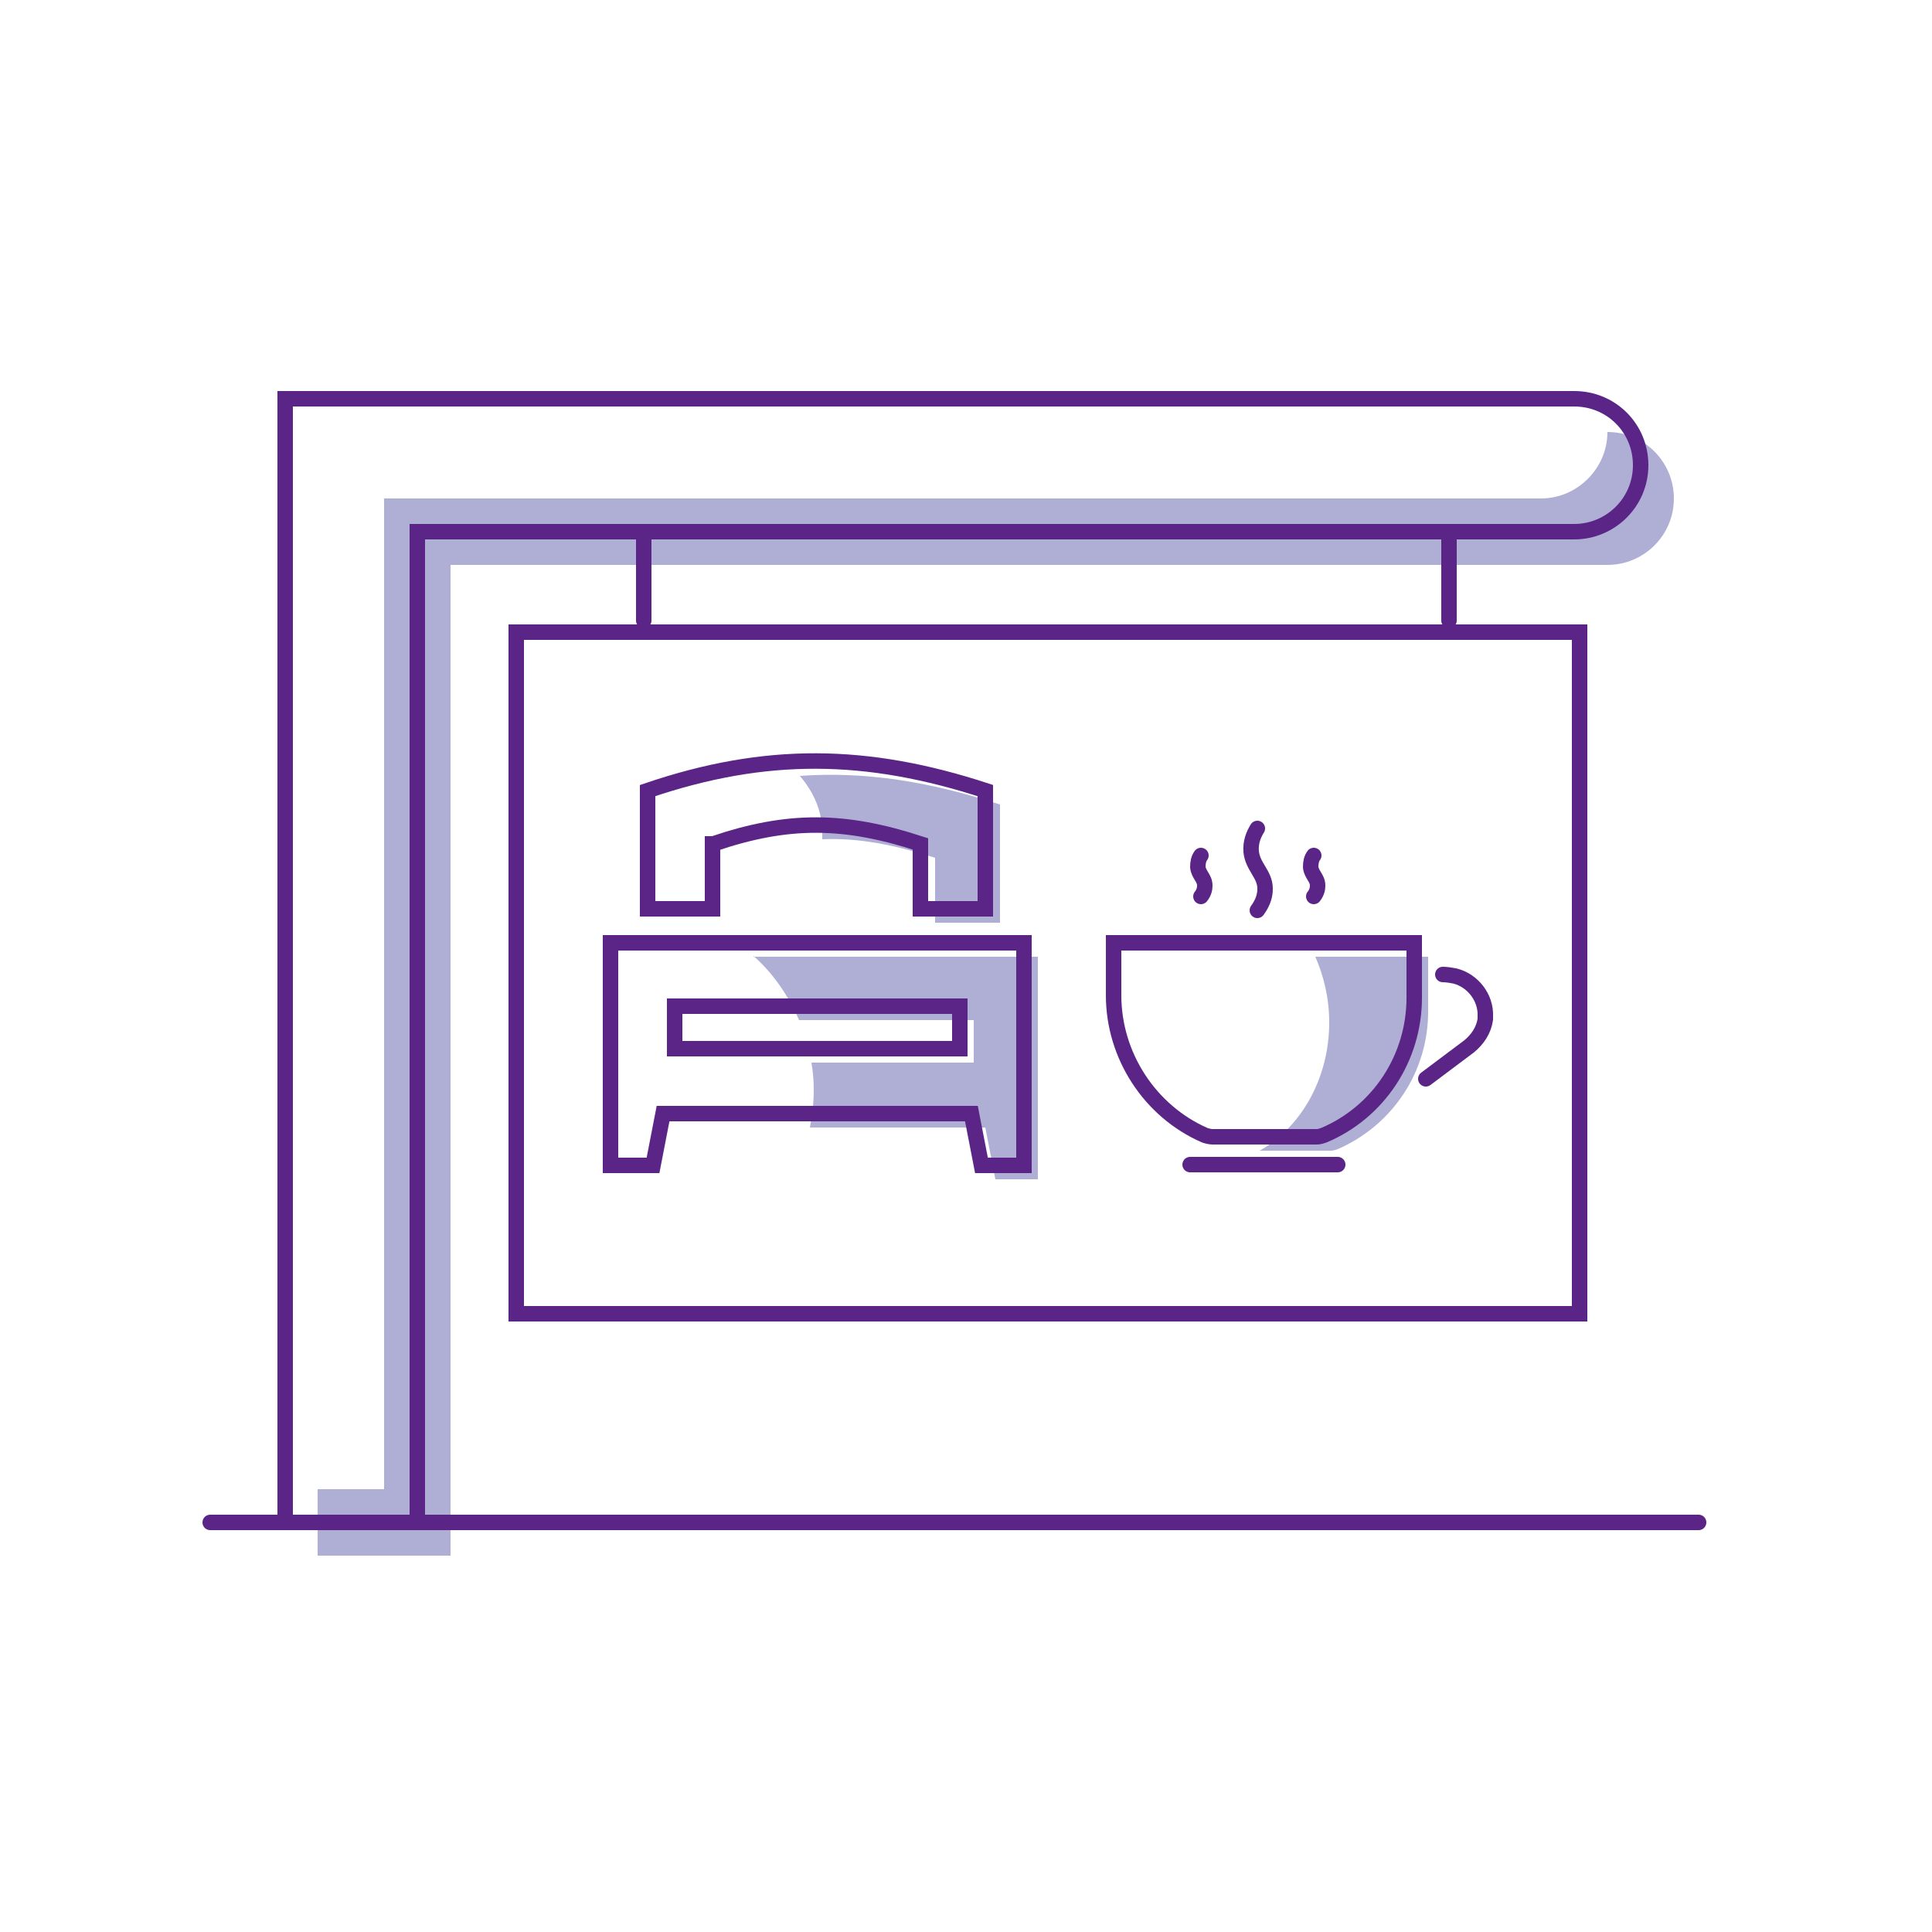 <?xml version="1.0" encoding="utf-8" standalone="no"?>
<!-- Generator: Adobe Illustrator 28.1.0, SVG Export Plug-In . SVG Version: 6.00 Build 0)  --><svg xmlns="http://www.w3.org/2000/svg" xmlns:xlink="http://www.w3.org/1999/xlink" id="Layer_2" style="enable-background:new 0 0 250 250;" version="1.1" viewBox="0 0 250 250" x="0px" xml:space="preserve" y="0px">
<style type="text/css">
	.st0{fill:#AFAFD5;}
	.st1{fill:none;stroke:#5B2487;stroke-width:2;stroke-miterlimit:10;}
	.st2{fill:none;stroke:#5B2487;stroke-width:2;stroke-linecap:round;stroke-linejoin:round;stroke-miterlimit:10;}
	.st3{fill:none;stroke:#5B2487;stroke-width:2;stroke-linecap:round;stroke-miterlimit:10;}
	.st4{fill:#4EE48A;}
	.st5{fill:none;stroke:#D7ECF5;stroke-width:11;stroke-miterlimit:10;}
	.st6{fill:#FFFFFF;}
	.st7{clip-path:url(#SVGID_00000173855760744088577500000009310620085896102276_);fill:#AFAFD5;}
	.st8{clip-path:url(#SVGID_00000000938792141611846400000006113829146037106858_);fill:#AFAFD5;}
	.st9{clip-path:url(#SVGID_00000075150941426121510160000008023668275845492130_);fill:#AFAFD5;}
	.st10{fill-rule:evenodd;clip-rule:evenodd;fill:#AFAFD5;}
	.st11{fill-rule:evenodd;clip-rule:evenodd;fill:none;stroke:#5B2487;stroke-width:2;stroke-linecap:round;stroke-miterlimit:10;}
	.st12{fill:#761C5C;}
	.st13{fill:#6E1B58;}
	.st14{fill:none;stroke:#D6EBF4;stroke-width:2;stroke-linecap:round;stroke-linejoin:round;stroke-miterlimit:10;}
	.st15{fill:#FFFFFF;stroke:#5B2487;stroke-width:2;stroke-linecap:round;stroke-linejoin:round;stroke-miterlimit:10;}
	.st16{fill:#5B2487;}
	.st17{fill:#761B5C;}
	.st18{fill:none;stroke:#5B2487;stroke-linecap:round;stroke-linejoin:round;stroke-miterlimit:10;}
	.st19{fill:none;stroke:#5B2487;stroke-width:0.772;stroke-linecap:round;stroke-linejoin:round;stroke-miterlimit:10;}
	.st20{opacity:0.3;fill:none;stroke:#5B2487;stroke-linecap:round;stroke-linejoin:round;stroke-miterlimit:10;}
	.st21{fill:none;stroke:#5B2487;stroke-width:1.254;stroke-linecap:round;stroke-linejoin:round;stroke-miterlimit:10;}
	.st22{fill:none;stroke:#5B2487;stroke-width:0.5;stroke-linecap:round;stroke-linejoin:round;stroke-miterlimit:10;}
	.st23{opacity:0.3;fill:none;stroke:#5B2487;stroke-width:2;stroke-linecap:round;stroke-linejoin:round;stroke-miterlimit:10;}
	.st24{opacity:0.3;fill:none;stroke:#5B2487;stroke-width:2.344;stroke-linecap:round;stroke-linejoin:round;stroke-miterlimit:10;}
	.st25{opacity:0.3;fill:none;stroke:#5B2487;stroke-miterlimit:10;}
	.st26{fill:none;stroke:#5B2487;stroke-width:2.058;stroke-linecap:round;stroke-linejoin:round;stroke-miterlimit:10;}
	.st27{fill:#BC0C73;}
	.st28{fill:none;stroke:#5B2487;stroke-width:0.462;stroke-linecap:round;stroke-linejoin:round;stroke-miterlimit:10;}
	.st29{fill:none;stroke:#207AB4;stroke-width:0.693;stroke-linecap:round;stroke-linejoin:round;stroke-miterlimit:10;}
	.st30{fill:#BC0C73;stroke:#5B2487;stroke-width:0.231;stroke-miterlimit:10;}
	.st31{fill:none;stroke:#BC0C73;stroke-width:0.693;stroke-linecap:round;stroke-linejoin:round;stroke-miterlimit:10;}
	.st32{fill:none;stroke:#5B2487;stroke-width:1.155;stroke-linecap:round;stroke-linejoin:round;stroke-miterlimit:10;}
	.st33{opacity:0.45;fill:#5A5A5B;enable-background:new    ;}
	.st34{fill:none;stroke:#207AB4;stroke-width:0.462;stroke-linecap:round;stroke-linejoin:round;stroke-miterlimit:10;}
	.st35{fill:none;stroke:#5B2487;stroke-width:0.693;stroke-linecap:round;stroke-linejoin:round;stroke-miterlimit:10;}
	.st36{fill:none;stroke:#AFAFD5;stroke-width:2;stroke-miterlimit:10;}
	.st37{fill:none;stroke:#5B2487;stroke-width:2;stroke-linejoin:round;stroke-miterlimit:10;}
	.st38{fill:#FFFFFF;stroke:#5B2487;stroke-width:2;stroke-miterlimit:10;}
	.st39{fill:none;stroke:#D5EBF4;stroke-width:10.1;stroke-miterlimit:10;}
	.st40{fill:none;stroke:#FFFFFF;stroke-width:1.122;stroke-miterlimit:10;}
	.st41{fill:none;stroke:#5B2487;stroke-linecap:round;stroke-miterlimit:10;}
	.st42{fill:none;stroke:#5B2487;stroke-width:1.878;stroke-miterlimit:10;}
	
		.st43{clip-path:url(#SVGID_00000091727598389614943870000006447710163491129749_);fill:none;stroke:#5B2487;stroke-width:2;stroke-linecap:round;stroke-miterlimit:10;}
	
		.st44{fill-rule:evenodd;clip-rule:evenodd;fill:none;stroke:#5B2487;stroke-width:2;stroke-linecap:round;stroke-miterlimit:10;stroke-dasharray:12;}
	.st45{fill:none;stroke:#5B2487;stroke-width:1.685;stroke-linecap:round;stroke-miterlimit:10;}
	.st46{fill:none;stroke:#5B2487;stroke-width:1.547;stroke-linecap:round;stroke-linejoin:round;stroke-miterlimit:10;}
	.st47{fill:none;stroke:#5B2487;stroke-width:1.515;stroke-miterlimit:10;}
	.st48{fill:none;stroke:#5B2487;stroke-width:1.312;stroke-linecap:round;stroke-linejoin:round;stroke-miterlimit:10;}
	.st49{fill:#771C5C;}
	.st50{fill:#FFFFFF;stroke:#6E1B58;stroke-width:2;stroke-miterlimit:10;}
	.st51{fill:#FFFFFF;stroke:#6E1B58;stroke-width:0.814;stroke-miterlimit:10;}
	.st52{fill:none;stroke:#761C5D;stroke-width:2;stroke-miterlimit:10;}
	.st53{fill:#FFFFFF;stroke:#6E1B58;stroke-width:1.953;stroke-miterlimit:10;}
	.st54{fill:none;stroke:#5B2487;stroke-width:1.361;stroke-linecap:round;stroke-linejoin:round;stroke-miterlimit:10;}
	.st55{fill:#FFFFFF;stroke:#5B2487;stroke-width:2;stroke-linecap:round;stroke-miterlimit:10;}
	
		.st56{fill-rule:evenodd;clip-rule:evenodd;fill:none;stroke:#5B2487;stroke-width:2;stroke-linecap:round;stroke-linejoin:round;stroke-miterlimit:10;}
	.st57{fill:none;stroke:#5B2487;stroke-width:1.728;stroke-linecap:round;stroke-linejoin:round;stroke-miterlimit:10;}
	.st58{fill:none;stroke:#5B2487;stroke-miterlimit:10;}
	.st59{fill:none;stroke:#5B2487;stroke-width:1.643;stroke-linecap:round;stroke-miterlimit:10;}
	.st60{fill:#FFBF00;}
	.st61{fill:none;stroke:#5B2487;stroke-width:2.481;stroke-linecap:round;stroke-linejoin:round;stroke-miterlimit:10;}
	.st62{fill:none;stroke:#5B2487;stroke-width:3.316;stroke-linecap:round;stroke-linejoin:round;stroke-miterlimit:10;}
	.st63{fill:none;stroke:#5B2487;stroke-width:3.109;stroke-linecap:round;stroke-linejoin:round;stroke-miterlimit:10;}
	.st64{fill:#D2222D;}
	.st65{fill:#238823;}
	.st66{fill:none;stroke:#5B2487;stroke-width:1.766;stroke-linecap:round;stroke-linejoin:round;stroke-miterlimit:10;}
	.st67{fill:none;stroke:#5B2487;stroke-width:1.406;stroke-linecap:round;stroke-linejoin:round;stroke-miterlimit:10;}
	.st68{fill:none;stroke:#5B2487;stroke-width:1.509;stroke-linecap:round;stroke-miterlimit:10;}
	.st69{fill:none;stroke:#5B2487;stroke-width:1.509;stroke-linecap:round;stroke-linejoin:round;stroke-miterlimit:10;}
	.st70{fill:#771B5C;}
	.st71{fill:none;}
	.st72{fill:#C4C4C4;}
	.st73{fill:none;stroke:#5B2487;stroke-width:1.708;stroke-linecap:round;stroke-miterlimit:10;}
	.st74{fill:none;stroke:#5B2487;stroke-width:2;stroke-linecap:round;stroke-miterlimit:10;stroke-dasharray:8;}
	.st75{fill:none;stroke:#5B2487;stroke-width:4;stroke-linecap:round;stroke-miterlimit:10;}
	.st76{fill:none;stroke:#39393B;stroke-width:10;stroke-miterlimit:10;}
	.st77{fill:none;stroke:#39393B;stroke-width:8;stroke-miterlimit:10;}
	.st78{fill:none;stroke:#39393B;stroke-width:4;stroke-miterlimit:10;}
	.st79{fill:#39393B;}
	.st80{fill:none;stroke:#39393B;stroke-width:10;stroke-linecap:round;stroke-miterlimit:10;}
</style>
<g>
	<path class="st0" d="M208,55.9L208,55.9c0,4.7-3.9,8.6-8.6,8.6H49.7v128.2h-8.6v8.6h17.2V73.1H208c4.7,0,8.6-3.8,8.6-8.6   C216.6,59.8,212.8,55.9,208,55.9z"/>
	<g>
		<g>
			<path class="st10" d="M97.5,123.7c2.5,2.2,4.5,5.1,5.9,8.3H126v5.5h-21c0.2,1.2,0.3,2.3,0.3,3.6c0,1.6-0.2,3.2-0.5,4.8h22.7     l1.3,6.7h5.5v-28.8H97.5z"/>
			<path class="st10" d="M103.5,100.4c1.8,2.1,2.9,4.6,2.9,7.3c0,0.3,0,0.6,0,0.9c4.7-0.2,9.3,0.7,14.6,2.4v8.4h8.4v-15.3     C120.2,101.1,111.9,99.8,103.5,100.4z"/>
			<path class="st11" d="M92.3,109.2c9.7-3.3,17-3.2,26.8,0v8.4h8.4v-15.3c-15.3-5-28.4-5.2-43.7,0v15.3h8.4V109.2z"/>
			<path class="st11" d="M79,122v28.8h5.5l1.3-6.7h39.9l1.3,6.7h5.5V122H79z M124.2,135.7H87.3v-5.5h36.9V135.7z"/>
		</g>
		<g>
			<path class="st0" d="M170.2,123.8c1.1,2.5,1.8,5.4,1.8,8.5c0,7.3-3.7,13.6-9,16.6h9.2c0.3,0,0.6-0.1,0.9-0.2     c7.1-3.1,11.7-10,11.7-17.8v-7.1H170.2z"/>
			<path class="st3" d="M144.1,122H183v7.1c0,7.8-4.6,14.8-11.7,17.8c-0.3,0.1-0.6,0.2-0.9,0.2h-13.5c-0.3,0-0.7-0.1-1-0.2     c-7.1-3.1-11.8-10.3-11.8-18.1V122L144.1,122z"/>
			<line class="st3" x1="154" x2="173.1" y1="150.7" y2="150.7"/>
			<path class="st3" d="M184.5,139.6l5.6-4.2c1.1-0.9,1.9-2.1,2.1-3.5c0-0.1,0-0.2,0-0.4c0.1-2.4-1.6-4.6-3.9-5.2     c-0.5-0.1-1.1-0.2-1.6-0.2"/>
			<path class="st3" d="M155.4,116c0.4-0.5,0.5-1,0.5-1.4c0-1-0.8-1.4-0.9-2.4c0-0.6,0.1-1.1,0.4-1.5"/>
			<path class="st3" d="M170,116c0.4-0.5,0.5-1,0.5-1.4c0-1-0.8-1.4-0.9-2.4c0-0.6,0.1-1.1,0.4-1.5"/>
			<path class="st3" d="M162.7,117.8c0.8-1.1,1-2,1-2.8c0-1.9-1.6-2.8-1.8-4.8c-0.1-1.2,0.3-2.2,0.8-3"/>
		</g>
	</g>
	<rect class="st3" height="88.2" width="137.6" x="66.8" y="81.8"/>
	<path class="st3" d="M203.7,51.6H36.9v0.1V197H54V68.8h149.7c4.7,0,8.6-3.8,8.6-8.6C212.3,55.4,208.5,51.6,203.7,51.6z"/>
	<g>
		<line class="st3" x1="83.3" x2="83.3" y1="80.3" y2="68.8"/>
		<line class="st3" x1="187.5" x2="187.5" y1="80.3" y2="68.8"/>
	</g>
	<line class="st3" x1="27.2" x2="219.8" y1="197" y2="197"/>
</g>
</svg>
